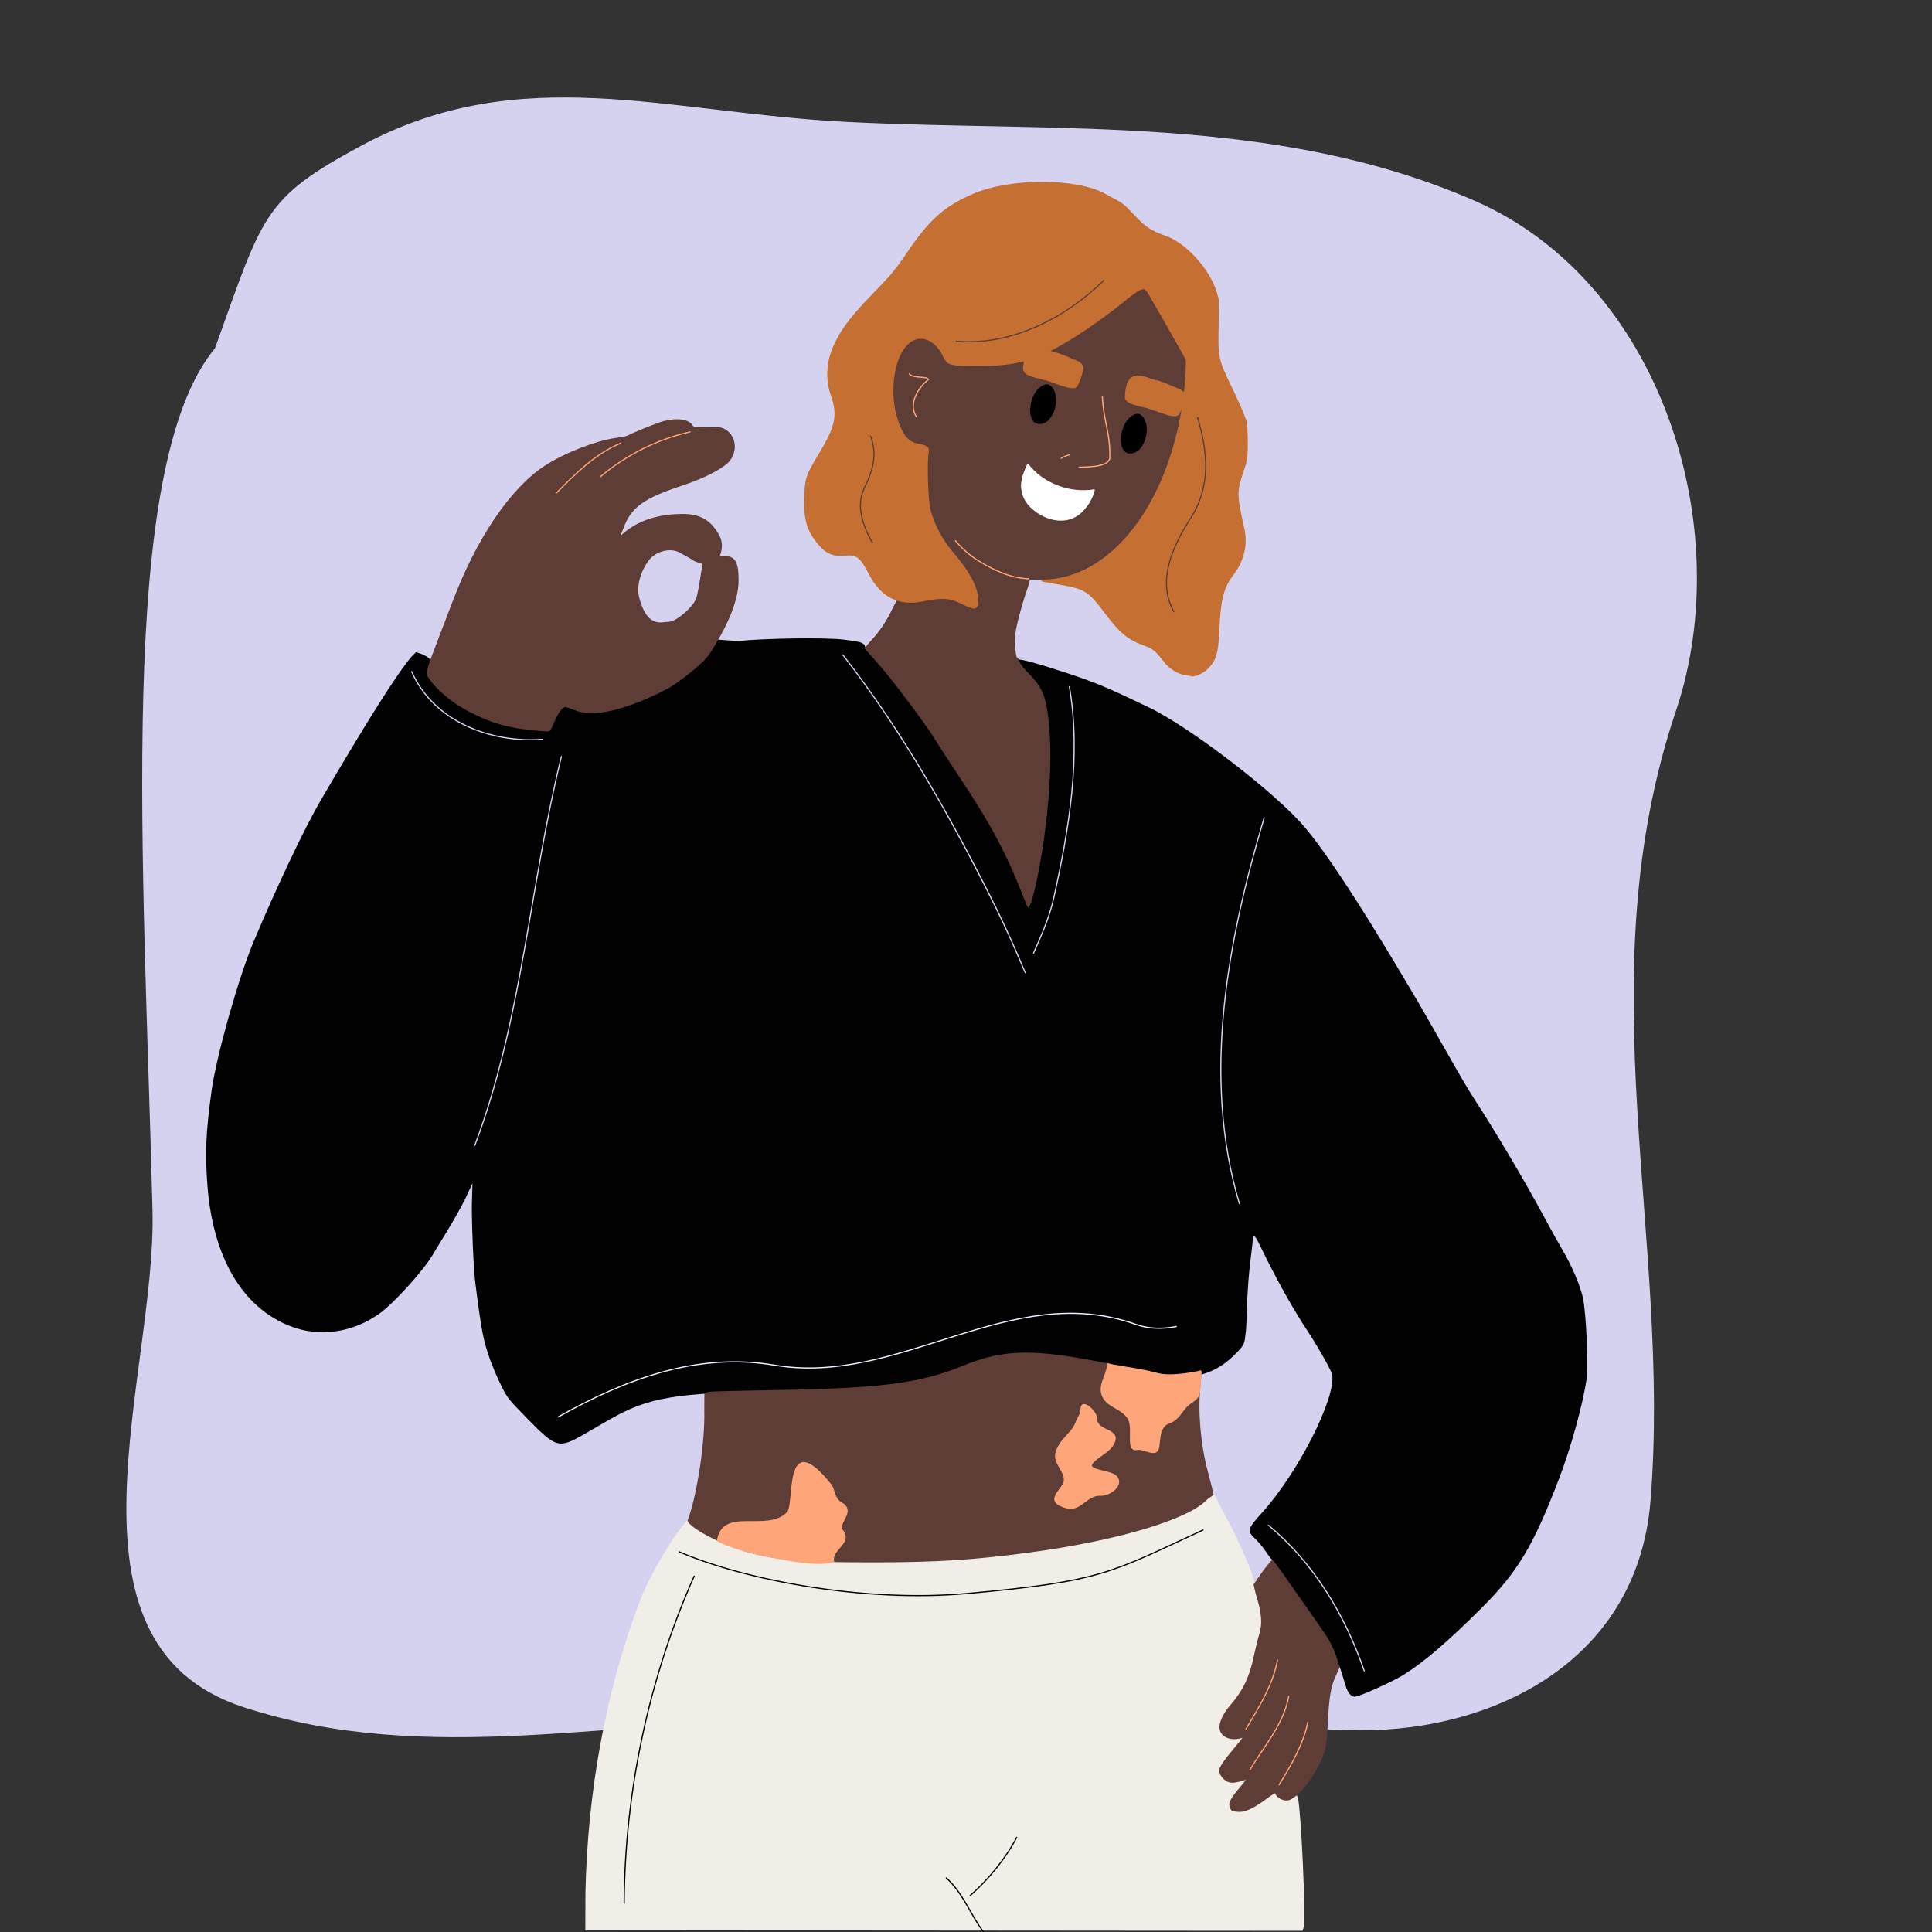 <?xml version="1.0" encoding="UTF-8"?> <svg xmlns:xlink="http://www.w3.org/1999/xlink" xmlns="http://www.w3.org/2000/svg" viewBox="0,0,1652,1652" style="enable-background:new 0 0 1652 1652;" version="1.1"><rect x="0" y="0" width="1652" height="1652" fill="#333333" stroke="none"/><defs></defs><g id="layer0"><path d="M184.723,298.258C100.019,400.307 124.044,738.18 131.398,1035.51C134.83,1174.28 43.319,1404.31 207.677,1458.51C365.404,1510.52 528.741,1467.95 691.107,1469.41C843.922,1470.77 995.263,1472.23 1150.76,1478.32C1269.07,1482.96 1398.95,1424.18 1410.31,1283.17C1428.4,1058.46 1354.59,837.756 1432.1,607.552C1484.72,451.29 1419.5,242.106 1260.72,172.663C1091.19,98.518 906.248,114.351 724.789,105.3C570.403,97.6 445.5,52.299 309.816,125.248C225.351,170.66 226.036,183.595 184.723,298.258Z" stroke="#D4D2EE" stroke-width="2" stroke-linecap="round" fill="#D4D2EE" stroke-linejoin="round"></path></g><g id="layer1"><path d="M807.119,1650.75L1113.74,1651L1114.91,1647.25C1116.57,1637.18 1112.63,1550.8 1109.91,1537.53L1108.84,1534.98L1105.73,1536.99C1101.05,1540.68 1093.53,1538.72 1091.67,1533.69C1091.35,1532.84 1090.21,1532.21 1088.97,1532.79C1087.73,1533.37 1085.54,1534.9 1081.82,1537.63C1073.85,1543.48 1067.46,1546.94 1062.42,1548.16C1057.37,1549.38 1054.47,1548.54 1052.64,1545.06C1050.93,1541.82 1052.47,1539.23 1060.65,1529.51C1063.5,1526.13 1065.21,1523.98 1065.92,1522.81C1066.63,1521.65 1065.75,1520.58 1064.78,1520.88C1056.92,1523.25 1054.8,1523.63 1051.69,1523.04C1047.45,1522.24 1043.55,1517.95 1043.55,1514.03C1043.55,1511.09 1046.72,1506.65 1058.27,1492.85C1061.19,1489.36 1062.79,1487.38 1063.26,1486.46C1063.74,1485.55 1062.51,1484.81 1061.2,1485.18C1050.21,1488.24 1042.72,1484.11 1043.92,1475.38C1044.61,1470.34 1047.81,1464.49 1053.27,1458.21C1063.6,1446.33 1069.34,1434.38 1073.01,1417.11C1074.47,1410.24 1076.52,1401.84 1077.59,1398.39C1080.7,1388.32 1080.04,1379.82 1074.64,1361.73C1073.59,1358.22 1072.77,1354.83 1072.77,1354C1072.81,1348.52 1059.12,1316.55 1048.33,1297.04C1044.01,1289.23 1040.55,1282.57 1040.55,1281.78C1037.93,1276.69 1038.76,1278.08 1037.03,1278.24C1035.85,1279.91 1033.14,1280.67 1031.03,1282.97C1016.02,1299.29 954.472,1316.41 880.427,1326.36C806.808,1336.26 718.798,1338.33 666.072,1331.41C639.419,1327.91 613.515,1318.72 595.789,1306.47C593.548,1304.92 591.503,1303.66 590.016,1302.9C588.529,1302.14 588.567,1298.92 588.303,1299.19C576.539,1311.17 555.446,1347.03 546.969,1369.3C518.577,1443.9 502.328,1531.18 500.588,1618.48L500.5,1650.5L807.119,1650.75Z" fill="#F1EDE7"></path><path d="M1058.73,1549.28C1064.31,1549.78 1071.5,1546.57 1082.44,1538.54C1086.17,1535.8 1088.18,1534.38 1089.43,1533.79C1090.68,1533.21 1090.32,1533.22 1090.64,1534.07C1091.74,1537.05 1096.08,1539.55 1100.3,1539.55C1109.29,1539.55 1127.85,1515.05 1133.17,1495.92C1133.99,1492.94 1135.02,1482.47 1135.5,1472.03C1136.49,1450.25 1138.25,1440.38 1143.09,1431.15L1146.25,1424L1144.51,1417.75C1139.96,1405.33 1137.54,1401.14 1118.65,1374.48C1113.32,1366.95 1104.7,1354.66 1099.51,1347.18C1094.32,1339.69 1089.6,1333.23 1089.23,1333C1089.05,1332.88 1087.25,1334.12 1085.64,1336.02C1084.03,1337.92 1082.02,1340.5 1079.77,1343.5L1071.88,1354.87L1073.4,1361.57C1078.92,1379.45 1079.68,1387.9 1076.54,1398.07C1075.47,1401.52 1073.39,1410.01 1071.93,1416.89C1068.27,1434.15 1062.77,1445.61 1052.44,1457.49C1046.98,1463.77 1043.52,1470.19 1042.83,1475.23C1041.63,1483.96 1050.51,1489.3 1061.5,1486.24C1062.81,1485.87 1062.76,1485.04 1062.28,1485.96C1061.81,1486.88 1060.35,1488.66 1057.43,1492.15C1045.88,1505.95 1042.45,1511.09 1042.45,1514.03C1042.45,1517.95 1047.24,1523.33 1051.48,1524.12C1054.6,1524.71 1057.24,1524.31 1065.1,1521.93C1066.07,1521.64 1065.68,1521.07 1064.98,1522.24C1064.27,1523.41 1062.66,1525.42 1059.81,1528.8C1051.55,1538.61 1050.03,1542.11 1051.68,1545.73C1052.99,1548.61 1053.14,1548.78 1058.73,1549.28Z" fill="#5F3D37"></path><path d="M1159.08,1450.74C1163.83,1449.98 1188.65,1438.88 1198.22,1433.22C1215.7,1422.87 1237.18,1404.61 1267.39,1374.39C1297.82,1343.95 1311.12,1321.72 1332.96,1264.71C1343.22,1237.95 1353.19,1201.99 1356.62,1179.42C1358.3,1168.37 1356.34,1123.55 1353.59,1110.12C1351.42,1099.53 1344.02,1082.25 1335.41,1067.72C1332.32,1062.49 1325.82,1050.81 1320.96,1041.74C1304.6,1011.22 1279.05,967.982 1261.12,940.493C1255.19,931.405 1249.53,921.748 1233.7,893.729C1227.96,883.554 1221.02,871.397 1218.29,866.722C1215.56,862.047 1212.84,857.335 1212.24,856.235C1211.63,855.135 1205.19,844.276 1197.94,832.126C1160.21,768.972 1133.37,728.277 1115.58,707.26C1090.61,677.762 1017.4,621.576 981.737,604.541C945.425,587.195 937.251,583.785 911.673,575.309C887.283,567.225 871.739,563.148 870.781,564.107C870.207,564.68 870.627,566.772 872.082,568.857C873.538,570.943 876.027,573.798 879.35,577.164C891.666,589.641 894.457,597.981 896.484,627.773C899.047,665.427 891.662,734.819 881.397,769.12L879.746,776.5L878.436,772.5C877.412,770.3 874.26,762.45 871.477,755.3C864.799,738.141 841.178,691.911 835.894,685.645C833.676,683.015 808.211,644.259 801.655,633.538C792.005,617.758 761.653,577.568 749.893,564.999C744.123,558.832 739.551,553.44 739.551,552.557C739.551,551.365 738.125,549.945 735.361,549.152C732.597,548.359 728.009,547.645 721.063,546.842C705.183,545.007 653.732,545.739 630.792,548.131L613.84,546.932L605.887,554.202C599.251,565.542 570.244,584.789 561.202,589.582C543.245,599.102 514.242,615.177 492.688,606.546C488.489,604.865 484.077,603.475 483.156,603.505C480.489,603.593 475.502,610.475 471.533,620.039C469.27,625.494 470.604,624.991 454.911,623.406C421.519,620.032 388.677,604.908 372.322,585.335C365.176,576.784 364.957,576.391 367.001,570.239C369.023,564.151 368.283,562.816 361.054,559.43L355.794,557.562L352.264,561.031C339.766,575.585 314.444,615.52 273.87,684.998C260.505,707.882 236.355,758.797 216.816,805.287C203.933,835.94 185.034,902.904 180.973,932.29C175.995,968.301 175.216,986.109 177.39,1014.03C182.16,1075.32 207.238,1117.84 247.945,1133.87C272.908,1143.71 301.625,1139.66 324.664,1123.05C336.947,1114.19 361.978,1086.53 369.999,1072.95C372.652,1068.45 378.435,1058.94 382.858,1051.79C387.281,1044.64 393.871,1032.89 397.602,1025.54L404,1011.8L403.449,1030.99C403.449,1052.55 404.964,1085.5 406.509,1097.57C411.762,1138.61 413.158,1145.81 419.085,1162.68C421.018,1168.18 425.181,1177.92 428.305,1184.24C433.869,1195.51 434.434,1196.24 451.096,1213.23C475.885,1238.5 477.771,1238.91 500.283,1225.88C506.604,1222.22 515.824,1216.9 520.774,1214.06C554.61,1194.61 576.779,1190.93 667.508,1189.54C752.398,1188.25 787.369,1183.67 822.542,1169.31C860.871,1153.66 884.943,1153.74 959.886,1169.63C965.111,1170.73 973.232,1172.3 977.907,1173.1C982.582,1173.91 990.351,1175.29 995.179,1176.18C1015.87,1180 1037.15,1176.59 1054.73,1159.36C1064.87,1149.43 1063.95,1149.33 1065.11,1139.88C1065.28,1139.77 1065.86,1131.65 1066.11,1122.38C1066.62,1103.28 1067.9,1086.65 1070.11,1070.57C1071.43,1060.94 1070.96,1056.39 1072.59,1057.13C1074.21,1057.87 1076.88,1064.06 1083.46,1077.28C1093.99,1098.41 1107.49,1122.18 1117.55,1137.31C1126.14,1150.21 1138.6,1172.19 1139.12,1175.41C1142.4,1195.61 1109.73,1259.74 1078.98,1293.63C1066.58,1307.3 1066.27,1309.25 1072.79,1315.21C1075.62,1317.79 1079.92,1322.95 1082.45,1326.8C1084.98,1330.65 1087.87,1334.12 1088.42,1334.2C1088.96,1334.29 1093.32,1340.25 1098.55,1347.73C1103.77,1355.21 1112.32,1367.41 1117.55,1374.85C1134.29,1398.65 1135.62,1400.65 1138.44,1406.25C1139.97,1409.27 1142.19,1414.82 1143.42,1418.67C1144.65,1422.52 1146.33,1427.7 1147.15,1430.17C1147.98,1432.65 1149.49,1437.58 1150.53,1441.15C1152.49,1447.91 1155.67,1451.28 1159.08,1450.74Z" fill="#010101"></path><path d="M750.502,1335.93C802.6,1335.78 833.772,1333.75 880.573,1327.46C955.421,1317.4 1015.84,1299.39 1031.84,1282.48C1033.45,1280.78 1034.38,1280.86 1035.8,1279.55C1038.64,1277.64 1037.64,1278.65 1037.14,1275.83C1036.65,1273.02 1035.24,1267.6 1032.55,1257.36C1026.55,1234.6 1024.2,1206.67 1026.46,1185.08C1027.11,1178.88 1027.26,1171.96 1027.09,1171.79C1026.93,1171.62 1023.83,1173.48 1020.81,1174.52C1014.11,1176.83 1005.33,1176.97 994.601,1174.96C990.201,1174.14 982.768,1172.81 978.093,1172.01C973.418,1171.21 965.339,1169.66 960.114,1168.55C885.172,1152.66 860.454,1152.64 822.126,1168.29C786.951,1182.65 752.757,1187.09 666.499,1188.53C635.694,1189.05 608.619,1189.73 606.368,1190.05L602.315,1191.18L602.208,1205.84C603.016,1232.47 595.971,1279.14 588.004,1299.9C587.361,1301.57 592.691,1306.23 600.269,1310.63C607.847,1315.04 618.001,1319.9 627.3,1323.26C655.789,1333.55 680.865,1336.13 750.502,1335.93Z" fill="#5F3D37"></path><path d="M878.95,776.062C879.35,776.462 881.365,773.214 882.711,768.39C884.058,763.565 885.664,756.885 887.07,750.013C895.499,708.792 899.742,659.412 897.583,627.698C895.55,597.822 892.463,588.881 880.01,576.266C875.176,571.368 872.243,567.657 871.875,565.819C871.553,564.209 870.401,562.449 869.975,562.449C869.128,562.449 868.866,560.299 868.339,556.69C867.812,553.082 867.569,548.602 867.84,544.651C868.356,537.109 873.402,517.812 879.194,501.352L880.667,495.571L888.594,495.864C951.826,498.049 1007.3,422.942 1014.53,323.379C1015.09,315.59 1015.21,308.155 1014.82,307.143C1014.08,305.181 984.704,253.526 981.899,249.244C980.259,246.741 978.011,245.599 974.821,246.933C971.63,248.267 966.689,251.952 958.585,258.529C932.22,279.925 901.15,299.345 883.591,305.386C869.743,310.151 857.53,311.834 836.498,311.893C812.01,311.962 810.971,311.876 807.484,304.523C802.362,293.725 792.821,287.313 784.435,288.886C764.952,292.541 756.139,338.118 769.56,366.734C773.609,375.366 778.119,379.281 785.443,380.63C793.345,382.084 793.843,382.319 792.948,387.362C791.5,395.52 792.554,428.13 794.512,435.801C797.772,448.572 805.303,462.742 814.476,473.36C830.726,492.171 837.661,507.074 834.838,517.607C834.407,519.214 834.211,519.527 832.267,519.235C830.322,518.944 827.402,517.696 822.432,515.279C812.18,510.294 805.492,509.87 788.577,513.233C780.014,514.935 778.164,515.018 772.966,513.933L766.951,513.238L763.031,520.529C758.262,530.851 751.695,540.61 744.797,547.703L739.12,554.29L749,565.439C760.703,577.947 791.077,618.353 800.716,634.109C804.189,639.785 813.342,653.883 821.042,665.415C846.265,703.19 860.408,729.584 873.878,764.027C876.314,770.257 878.664,775.776 878.95,776.062Z" fill="#5F3D37"></path><path d="M465.723,625.355C469.956,625.658 470.546,625.289 472.527,620.516C476.521,610.893 480.52,604.694 483.193,604.606C484.114,604.575 488.08,605.887 492.279,607.568C513.848,616.205 553.205,598.25 571.088,588.717C578.641,584.691 600.922,568.237 607.203,558.469C621.083,536.889 631.551,514.25 631.551,496.381C631.551,480.397 628.554,475.449 619.661,475.449C617.347,475.449 616.396,475.485 615.848,475.189C615.3,474.892 615.679,474.985 616.028,473.922C617.873,468.299 617.666,463.014 615.461,458.638C608.746,445.314 599.139,439.449 584.016,439.449C563.856,439.449 547.357,444.511 534.672,454.557C532.08,456.611 531.565,457.735 531.255,457.249C530.944,456.763 531.695,455.292 533.14,451.444C539.817,433.662 550.425,426.081 583.504,415.145C600.008,409.689 614.226,402.766 621.438,396.698C631.02,388.635 630.514,373.543 620.489,367.345C617.115,365.259 615.456,364.995 604.755,365.201C593.444,365.419 593.437,365.591 591.962,363.341C588.766,358.463 579.097,357.067 567.507,360.046C562.307,361.383 541.925,369.595 536.602,372.498C535.702,372.988 531.393,373.828 526.793,374.44C509.872,376.692 482.693,387.265 466.035,398.081C436.685,417.138 407.707,459.722 387.004,514.305C383.874,522.555 378.021,537.852 373.994,548.302C363.93,574.423 363.817,575.542 366.057,579.004C373.007,589.746 385.731,600.484 401.081,608.538C421.295,619.144 437.338,623.321 465.723,625.355ZM565.596,532.191C556.589,532.893 550.236,525.552 546.474,510.556C544.154,501.313 547.592,488.554 554.964,478.888C560.686,471.386 573.025,468.229 580.782,472.307C585.809,474.949 592,478.518 593.155,479.446C593.705,479.888 595.931,480.777 597.856,481.297C600.073,481.896 600.835,482.085 600.607,482.968C600.41,483.735 599.396,489.92 598.369,496.645C597.341,503.371 595.879,510.32 595.074,512.245C592.032,519.525 578.615,531.038 572.448,531.623C571.348,531.727 568.27,531.982 565.596,532.191Z" fill="#5F3D37"></path><path d="M1018.48,578.188C1021.12,579.187 1028.37,576.174 1032.37,572.295C1039.92,564.968 1041.74,559.203 1042.61,539.024C1043.76,512.737 1046.23,502.834 1054.51,491.837C1063.74,479.594 1067.08,465.768 1064.09,452.34C1057.54,422.964 1057.47,420.492 1063.19,403.583C1066.8,392.921 1066.92,392.158 1066.98,377.004L1066.49,361.5L1062.22,350.5C1059.57,344.45 1054.69,333.847 1051.44,327.236C1042.09,308.206 1041.26,303.867 1042.06,277.951L1042.17,256.334L1040.02,248.417C1033.42,229.063 1014.11,207.939 997.37,201.909C982.71,196.626 979.219,194.104 964.692,178.397C962.376,175.892 958.167,172.649 955.534,171.335C952.9,170.021 948.296,167.561 945.271,165.853C921.093,152.194 864.359,151.989 832.678,165.471C807.214,176.306 794.464,187.765 774.003,218.266C766.637,229.244 761.426,235.542 750.073,247.188C727.962,269.869 719.96,280.152 713.304,294.375C706.453,309.014 705.496,323.932 710.48,338.182C716.294,354.802 714.37,364.364 700.879,386.792C688.941,406.638 688.263,408.638 687.686,424.986C686.992,444.637 690.14,454.759 700.577,466.616C706.648,473.512 712.579,475.972 721.158,475.175C732.641,474.108 735.276,476.106 743.037,491.075C753.205,510.684 768.366,518.374 788.787,514.314C805.707,510.95 811.697,511.284 821.95,516.269C826.92,518.686 830.159,520.033 832.103,520.324C834.048,520.616 835.471,519.5 835.902,517.893C838.725,507.359 831.56,491.451 815.309,472.64C806.136,462.022 798.839,448.299 795.579,435.528C793.621,427.858 792.585,395.713 794.032,387.555C794.927,382.511 793.544,381.001 785.643,379.547C778.318,378.198 774.606,374.898 770.557,366.266C757.136,337.651 765.155,293.623 784.638,289.968C793.024,288.395 801.367,294.197 806.489,304.995C809.976,312.348 812.014,313.063 836.502,312.995C857.534,312.936 870.101,311.192 883.95,306.428C901.509,300.386 932.914,280.781 959.279,259.384C967.383,252.807 972.055,249.284 975.246,247.949C978.436,246.615 979.338,247.345 980.977,249.848C983.783,254.129 1013.05,305.572 1013.79,307.534C1014.18,308.546 1013.99,315.51 1013.43,323.299C1006.39,420.299 954.816,494.251 893.055,495.568C890.702,495.618 889.693,496.815 890.857,497.16C892.021,497.506 895.279,498.094 901.039,499.056C927.692,503.505 929.789,504.672 943.746,523.095C958.171,542.133 963.967,546.879 979.557,552.521C985.828,554.791 988.725,557.341 995.934,566.775C999.779,571.806 1007.31,576.418 1012.88,577.165C1015.38,577.5 1017.83,577.944 1018.48,578.188Z" fill="#C56F33"></path></g><g id="layer2"><path d="M777.484,319.782C781.467,323.977 792.811,321.268 793.91,324.55C784.874,331.394 776.545,345.654 783.578,356.341" stroke="#FEA679" stroke-width="1" stroke-linecap="round" fill="none" stroke-linejoin="round"></path><path d="M879.729,494.887C864.122,494.429 849.839,487.593 836.518,479.439C829.066,474.878 822.453,468.842 817,462.426" stroke="#FEA679" stroke-width="1" stroke-linecap="round" fill="none" stroke-linejoin="round"></path><path d="M900.392,301.445C906.083,302.391 910.923,304.806 916.32,307.161C920.767,309.102 927.587,310.305 925.468,317.46C924.19,321.778 922.933,326.74 920.505,330.314C917.819,334.297 902.734,327.213 894.053,324.661C887.581,322.758 875.017,321.291 875.298,315.369C875.65,307.947 877.027,299.053 883.499,298.037C889.151,297.151 891.403,298.467 897.488,300.453C897.488,300.453 899.76,300.812 900.392,301.445Z" stroke="#C56F33" stroke-width="1" stroke-linecap="round" fill="#C56F33" stroke-linejoin="round"></path><path d="M987.444,325.399C993.135,326.345 997.975,328.761 1003.37,331.116C1007.82,333.056 1014.64,334.26 1012.52,341.414C1011.24,345.732 1009.98,350.694 1007.56,354.268C1004.87,358.251 989.786,351.167 981.105,348.615C974.633,346.712 962.068,345.245 962.349,339.323C962.702,331.901 964.079,323.007 970.551,321.992C976.203,321.105 978.455,322.421 984.54,324.407C984.54,324.407 986.812,324.767 987.444,325.399Z" stroke="#C56F33" stroke-width="1" stroke-linecap="round" fill="#C56F33" stroke-linejoin="round"></path><path d="M942.565,338.989C943.666,360.432 949.183,368.774 948.965,390.958C948.885,399.139 931.686,399.391 922.71,399.461" stroke="#FEA679" stroke-width="1.024" stroke-linecap="round" fill="none" stroke-linejoin="round"></path><path d="M886.275,335.154C879.798,342.997 878.264,365.5 891.678,361.583C902.455,358.436 906.802,335.658 897.071,329.707C893.699,327.645 888.16,332.058 886.275,335.154Z" stroke="#000000" stroke-width="1.09" stroke-linecap="round" fill="#000000" stroke-linejoin="round"></path><path d="M963.838,360.356C957.36,368.199 955.827,390.702 969.241,386.785C980.017,383.638 984.365,360.86 974.634,354.909C971.261,352.847 965.723,357.26 963.838,360.356Z" stroke="#000000" stroke-width="1.09" stroke-linecap="round" fill="#000000" stroke-linejoin="round"></path><path d="M873.526,416.679C874.136,421.488 875.313,426.836 880.115,432.089C890.75,443.723 911.864,451.241 925.776,436.63C930.484,431.686 934.063,425.614 935.611,418.899C914.977,422.407 891.445,413.757 878.818,396.875C877.847,400.216 873.242,407.42 873.526,416.679Z" stroke="#FFFFFF" stroke-width="1" stroke-linecap="round" fill="#FFFFFF" stroke-linejoin="round"></path><path d="M914.151,389.034C911.601,389.644 909.092,390.586 907.404,391.9" stroke="#FEA679" stroke-width="0.99" stroke-linecap="round" fill="none" stroke-linejoin="round"></path><path d="M590.087,369.299C561.997,375.601 535.356,389.081 513.32,407.682" stroke="#FEA679" stroke-width="1" stroke-linecap="round" fill="none" stroke-linejoin="round"></path><path d="M530.731,378.994C509.006,387.909 491.988,405.185 475.729,421.532" stroke="#FEA679" stroke-width="1" stroke-linecap="round" fill="none" stroke-linejoin="round"></path><path d="M1092.37,1419.46C1088.44,1440.67 1076.32,1460.15 1065.31,1478.58" stroke="#FEA679" stroke-width="1" stroke-linecap="round" fill="none" stroke-linejoin="round"></path><path d="M1101.97,1450.44C1097.66,1474.38 1080.86,1492.98 1068.8,1513.27" stroke="#FEA679" stroke-width="1" stroke-linecap="round" fill="none" stroke-linejoin="round"></path><path d="M1118.33,1472.48C1114.29,1491.92 1104.07,1509.34 1093.68,1526.15" stroke="#FEA679" stroke-width="1" stroke-linecap="round" fill="none" stroke-linejoin="round"></path><path d="M480.035,646.866C452.931,756.911 446.441,872.313 406.008,979.333" stroke="#D4D2EE" stroke-width="1" stroke-linecap="round" fill="none" stroke-linejoin="round"></path><path d="M352.014,574.308C370.992,617.231 419.804,635.476 463.987,632.193" stroke="#D4D2EE" stroke-width="1" stroke-linecap="round" fill="none" stroke-linejoin="round"></path><path d="M720.783,560.089C772.116,625.884 813.772,700.161 851.045,775.11C860.237,793.593 868.567,812.586 876.622,831.617" stroke="#D4D2EE" stroke-width="1" stroke-linecap="round" fill="none" stroke-linejoin="round"></path><path d="M914.392,587.153C924.668,646.813 914.007,709.466 901.008,767.973C897.378,784.315 890.547,799.747 883.759,814.962" stroke="#D4D2EE" stroke-width="1" stroke-linecap="round" fill="none" stroke-linejoin="round"></path><path d="M1080.93,699.25C1049.65,804.815 1027.45,920.628 1059.76,1029.16" stroke="#D4D2EE" stroke-width="1" stroke-linecap="round" fill="none" stroke-linejoin="round"></path><path d="M1084.56,1304.21C1123.56,1336.47 1150.11,1381.05 1166.54,1428.73" stroke="#D4D2EE" stroke-width="1" stroke-linecap="round" fill="none" stroke-linejoin="round"></path><path d="M580.851,1326.95C638.539,1351.73 740.342,1370.34 826.539,1362.59C943.036,1352.12 949.573,1344.76 1028.63,1308.27" stroke="#000000" stroke-width="1" stroke-linecap="round" fill="none" stroke-linejoin="round"></path><path d="M869.414,1571.07C859.401,1589.94 845.499,1606.69 829.527,1620.93" stroke="#000000" stroke-width="1" stroke-linecap="round" fill="none" stroke-linejoin="round"></path><path d="M809.15,1605.76C823.306,1618.44 829.585,1636.86 840.799,1651.71" stroke="#000000" stroke-width="1" stroke-linecap="round" fill="none" stroke-linejoin="round"></path><path d="M593.584,1347.68C554.728,1434.99 534.281,1531.7 533.695,1627.49" stroke="#000000" stroke-width="1" stroke-linecap="round" fill="none" stroke-linejoin="round"></path><path d="M477.261,1211.6C533.087,1180.26 594.862,1155.91 662.216,1167.32C769.876,1185.56 863.843,1093.99 971.597,1132.57C982.318,1136.41 994.333,1136.5 1005.79,1134.25" stroke="#EFEEFE" stroke-width="1" stroke-linecap="round" fill="none" stroke-linejoin="round"></path><path d="M817.724,291.799C864.438,295.967 911.069,271.936 943.872,239.763" stroke="#5F3C36" stroke-width="1" stroke-linecap="round" fill="none" stroke-linejoin="round"></path><path d="M744.401,373.007C750.13,387.745 747.011,401.105 739.145,417.158C731.43,432.905 738.221,450.126 745.978,464.201" stroke="#5F3C36" stroke-width="1" stroke-linecap="round" fill="none" stroke-linejoin="round"></path><path d="M1024.03,356.975C1032.32,385.432 1036.1,415.028 1017.98,443.176C1003.32,465.968 988.648,496.784 1003.79,523.069" stroke="#5F3C36" stroke-width="1" stroke-linecap="round" fill="none" stroke-linejoin="round"></path><path d="M946.996,1166.19C947.3,1175.94 937.618,1185.01 943.612,1195.28C948.277,1203.27 957.825,1203.68 964.164,1212.12C970.389,1220.42 961.748,1241.48 972.515,1239.36C978.466,1238.19 989.194,1247.03 990.743,1237.4C991.966,1229.79 991.094,1219.45 1000.26,1216.41C1007.66,1213.96 1010.32,1206.41 1015.65,1201.59C1019.47,1198.14 1024.94,1196.5 1025.68,1190.05C1026.33,1184.46 1027.18,1172.29 1026.81,1172.23C1026.27,1172.59 1001.8,1178.01 989.145,1174.43C976.935,1170.98 964.377,1169.51 951.859,1167.26C950.399,1167 947.475,1166.14 946.996,1166.19Z" stroke="#FEA679" stroke-width="1" stroke-linecap="round" fill="#FEA679" stroke-linejoin="round"></path><path d="M920.439,1215.59C916.958,1225.64 907.561,1229.35 903.317,1240.9C899.664,1250.85 911.5,1257.95 910.036,1266.68C908.794,1274.08 890.901,1283.88 912.844,1289.44C924.167,1291.8 929.786,1277.8 940.723,1278.51C949.583,1279.08 962.031,1268.69 953.761,1261.76C948.067,1257 926.991,1257.67 934.907,1249.93C940.798,1244.17 950.152,1240.52 952.958,1232.78C957.089,1221.39 937.372,1224.12 937.615,1212.92C937.746,1206.87 924.34,1194.62 924.377,1205.3C924.391,1209.33 922.795,1209.75 920.439,1215.59Z" stroke="#FEA679" stroke-width="1" stroke-linecap="round" fill="#FEA679" stroke-linejoin="round"></path><path d="M613.562,1316.81C618.803,1288.38 655.852,1311.22 673.29,1293.36C680.432,1286.04 669.724,1218.97 710.16,1269.2C713.819,1272.93 712.299,1280.9 719.642,1285.2C731.931,1292.4 715.543,1302.28 720.432,1308.71C728.889,1319.83 710.356,1324.49 712.784,1335.32C698.09,1339.42 672.283,1333.63 657.305,1331.03C639.28,1327.9 614.065,1319.33 613.562,1316.81Z" stroke="#FEA679" stroke-width="1" stroke-linecap="round" fill="#FEA679" stroke-linejoin="round"></path></g></svg> 